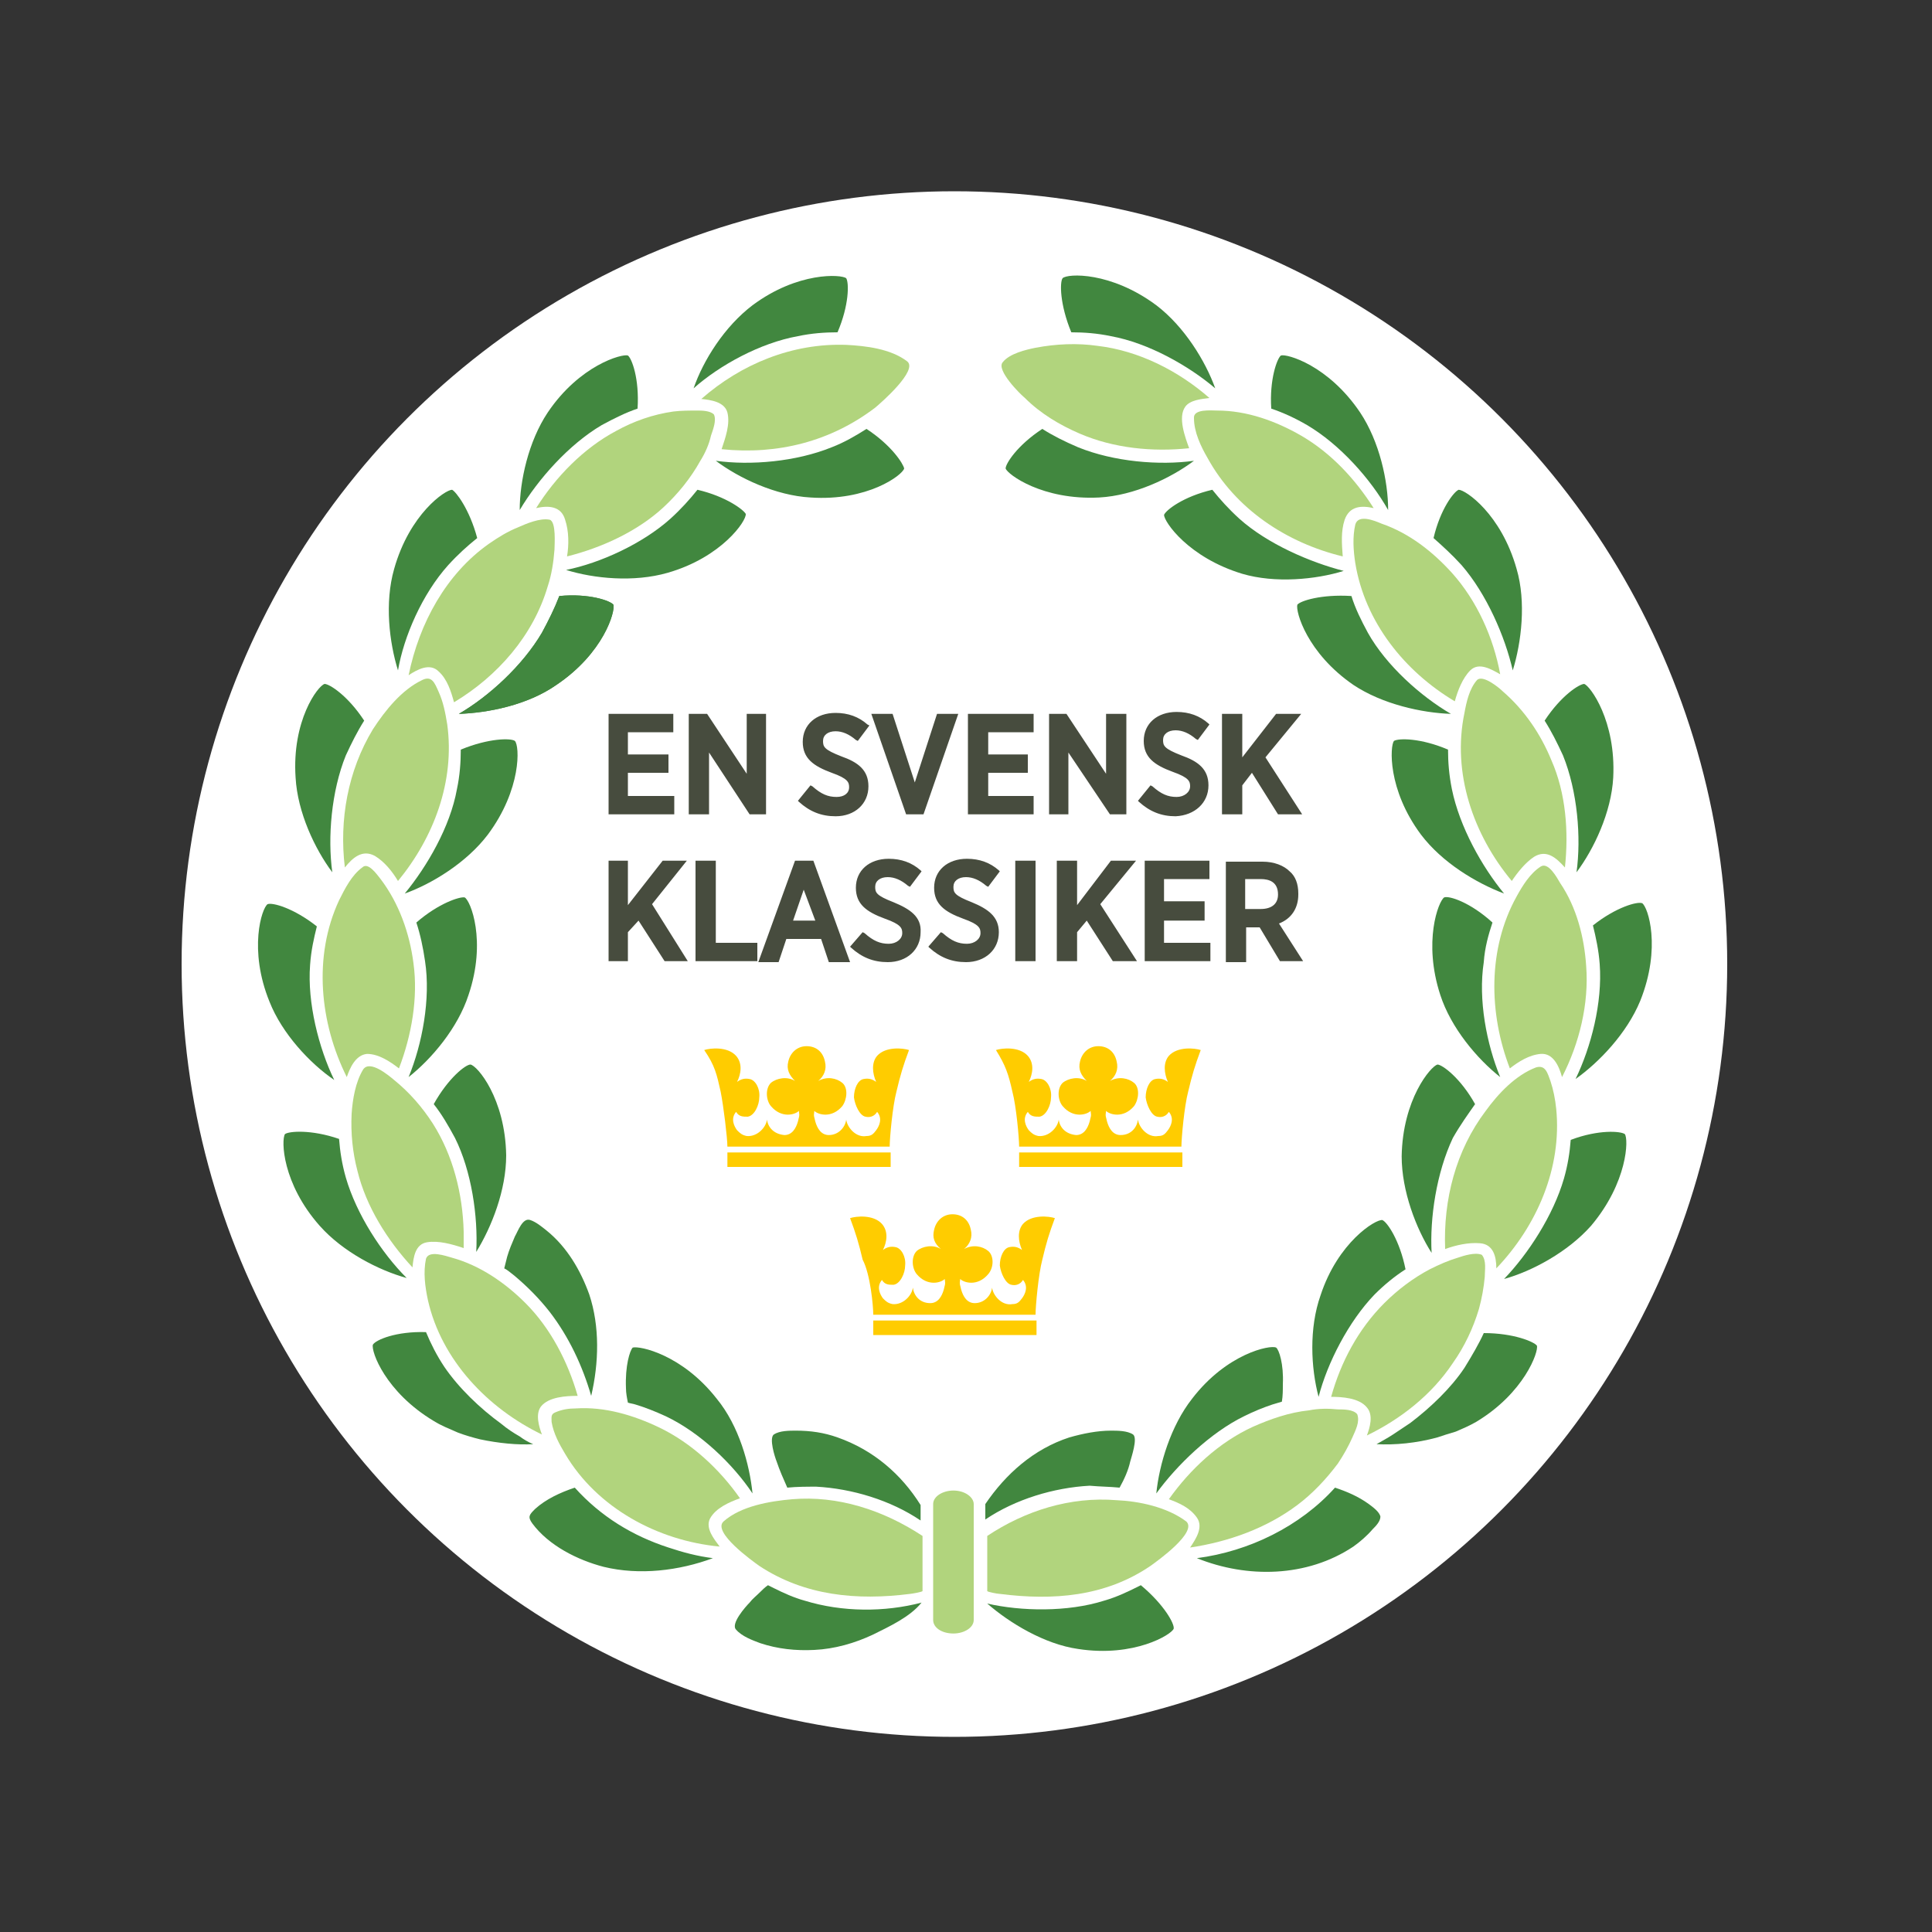 <svg xmlns="http://www.w3.org/2000/svg" xml:space="preserve" id="Lager_1" x="0" y="0" version="1.1" viewBox="0 0 200 200"><rect x="0" y="0" width="200" height="200" fill="#333333" stroke="none"/><style>.st1{display:inline}.st92{fill:#fc0}.st93{fill:#41873f}.st94{fill:#b1d47d}.st95{fill:#474c3e}</style><circle cx="98.8" cy="99.8" r="80" fill="#fff"/><path d="M75.3 119.3h16.9v1.5H75.3zM74.6 113c.3 1.5.7 4.8.7 5.7h16.8c0-.9.3-4.2.7-5.7.4-1.7.7-2.7 1.3-4.3-.6-.2-2.4-.4-3.3.6-.6.7-.5 1.8-.1 2.7-.4-.3-.8-.4-1.3-.3-.6.1-1 1-1 1.9.1.8.6 1.9 1.2 2 .4.1.9 0 1.2-.5.6.7.2 1.5-.1 1.9-.3.4-.5.6-1 .6-1.1.2-2-.9-2.1-1.7-.1.8-.8 1.6-1.8 1.6-.8 0-1.2-.7-1.4-1.4-.1-.5-.2-.5-.1-1.1.4.4 1.8.8 2.9-.5.5-.7.6-1.9 0-2.4s-1.6-.7-2.5-.2c.6-.5.9-1.2.7-2-.2-1-.9-1.6-1.9-1.6-1 0-1.7.7-1.9 1.6-.2.8.1 1.4.7 2-.8-.5-1.9-.3-2.5.2-.6.6-.5 1.8 0 2.4 1.1 1.3 2.5.9 2.9.5.1.6 0 .6-.1 1.1-.2.7-.6 1.4-1.4 1.4-1.1-.1-1.7-.8-1.8-1.6-.1.8-1 1.8-2.1 1.7-.5-.1-.7-.3-1-.6-.3-.4-.7-1.2-.1-1.9.3.5.7.5 1.2.5.7-.1 1.2-1.2 1.2-2 .1-.9-.4-1.8-1-1.9-.5-.1-.9 0-1.3.3.4-.8.6-1.9-.1-2.7-.9-1-2.7-.8-3.3-.6 1.1 1.6 1.3 2.5 1.7 4.3zM90.4 136.7h16.9v1.5H90.4zM90.4 136.1h16.8c0-.9.3-4.2.7-5.7.4-1.7.7-2.7 1.3-4.3-.6-.2-2.4-.4-3.3.6-.6.7-.5 1.8-.1 2.7-.4-.3-.8-.4-1.3-.3-.6.1-1 1-1 1.9.1.8.6 1.9 1.2 2 .4.1.9 0 1.2-.5.6.7.2 1.5-.1 1.9-.3.4-.5.6-1 .6-1.1.2-2-.9-2.1-1.7-.1.8-.8 1.6-1.8 1.6-.8 0-1.2-.7-1.4-1.4-.1-.5-.2-.5-.1-1.1.4.4 1.8.8 2.9-.5.6-.7.6-1.9 0-2.4s-1.6-.7-2.5-.2c.6-.5.9-1.2.7-2-.2-1-.9-1.6-1.9-1.6-1 0-1.7.7-1.9 1.6-.2.8 0 1.4.7 2-.8-.5-1.9-.3-2.5.2-.6.6-.5 1.8 0 2.4 1.1 1.3 2.5.9 2.9.5.1.6 0 .6-.1 1.1-.2.7-.6 1.4-1.4 1.4-1.1 0-1.7-.8-1.8-1.6-.1.8-1 1.8-2.1 1.7-.5-.1-.7-.3-1-.6-.3-.4-.7-1.2-.1-1.9.3.5.7.5 1.2.5.7-.1 1.2-1.2 1.2-2 .1-.9-.4-1.8-1-1.9-.5-.1-.9 0-1.3.3.4-.8.6-1.9-.1-2.7-.9-1-2.7-.8-3.3-.6.6 1.6.9 2.6 1.3 4.3.8 1.5 1.1 4.8 1.1 5.7zM105.5 119.3h16.9v1.5h-16.9zM104.8 113c.4 1.5.7 4.8.7 5.7h16.8c0-.9.3-4.2.7-5.7.4-1.7.7-2.7 1.3-4.3-.6-.2-2.4-.4-3.3.6-.6.7-.5 1.8-.1 2.7-.4-.3-.8-.4-1.3-.3-.6.1-1 1-1 1.9.1.8.6 1.9 1.2 2 .4.1.9 0 1.2-.5.6.7.2 1.5-.1 1.9-.3.4-.5.6-1 .6-1.1.2-2-.9-2.1-1.7-.1.8-.7 1.6-1.8 1.6-.8 0-1.2-.7-1.4-1.4-.1-.5-.2-.5-.1-1.1.4.4 1.8.8 2.9-.5.5-.7.6-1.9 0-2.4s-1.6-.7-2.5-.2c.6-.5.9-1.2.7-2-.2-1-.9-1.6-1.9-1.6-1 0-1.7.7-1.9 1.6-.2.8.1 1.4.7 2-.8-.5-1.9-.3-2.5.2-.6.6-.5 1.8 0 2.4 1.1 1.3 2.5.9 2.9.5.1.6 0 .6-.1 1.1-.2.7-.6 1.4-1.4 1.4-1.1-.1-1.7-.8-1.8-1.6-.1.8-1 1.8-2.1 1.7-.5-.1-.7-.3-1-.6-.3-.4-.7-1.2-.1-1.9.3.5.7.5 1.2.5.7-.1 1.2-1.2 1.2-2 .1-.9-.4-1.8-1-1.9-.5-.1-.9 0-1.3.3.4-.8.6-1.9-.1-2.7-.9-1-2.7-.8-3.3-.6 1 1.6 1.3 2.5 1.7 4.3z" class="st92"/><path d="M41.9 92.5c2.8-1 6.4-3.2 8.6-6.1 3.5-4.7 3.3-9.2 2.8-9.7-.4-.3-2.7-.3-5.6.9 0 1.3-.1 2.7-.4 4.1-.7 3.9-3.1 8-5.4 10.8zM86.7 34.4c1.2-2.8 1.2-5.1.9-5.6-.5-.4-5-.7-9.7 2.8-2.9 2.2-5.1 5.7-6.1 8.6 2.7-2.4 6.9-4.7 10.8-5.4 1.4-.3 2.8-.4 4.1-.4zM32.1 99.9c.1-1.5.4-2.8.7-4-2.4-1.9-4.6-2.5-5.1-2.3-.6.4-2 4.7.2 10.1 1.3 3.3 4.2 6.4 6.7 8.1-1.6-3.3-2.8-8-2.5-11.9zM65 145.2c.3.1.5.1.8.2 1 .3 2 .7 3.1 1.2 3.6 1.7 7 5 9 8-.3-3-1.4-7-3.7-9.8-3.6-4.6-8-5.5-8.7-5.3-.3.3-.8 1.9-.7 4.2 0 .5.1 1 .2 1.5z" class="st93"/><path d="M42.3 69.9c.9-.6 2.2-1.3 3.1-.4.9.8 1.3 2.1 1.6 3.2 4.5-2.7 8.2-6.9 9.7-12 .4-1.2.6-2.5.7-3.8 0-.5.2-2.9-.5-3.1-1-.2-2.4.4-3.3.8-1 .4-2 1-3 1.7-4.4 3.1-7.2 8.2-8.3 13.6zM98.7 154.3c-1.1 0-2.1.6-2.1 1.4v12c0 .8.9 1.4 2.1 1.4 1.1 0 2.1-.6 2.1-1.4v-12c0-.7-.9-1.4-2.1-1.4zM123.6 43.3c0 1.4.7 2.9 1.4 4.1 2.9 5.3 8.2 8.8 14 10.2-.1-1.3-.2-2.6.2-3.8.5-1.4 1.7-1.5 3-1.2-1.9-3-4.4-5.7-7.5-7.5-2.6-1.5-5.6-2.6-8.7-2.6-.6 0-2.5-.2-2.4.8z" class="st94"/><path d="M35.7 89.8c.8-1 1.8-1.9 3.1-1.2 1 .6 1.8 1.6 2.4 2.6 3.7-4.5 5.9-10.3 5.1-16.2-.2-1.2-.4-2.3-.9-3.4-.4-.9-.7-1.7-1.7-1.2-2.1 1-3.8 3.1-5.1 5.1-2.6 4.3-3.5 9.4-2.9 14.3zM48 129.2v-1.7c-.1-3.9-1.1-7.9-3.2-11.2-1.1-1.7-2.4-3.2-4-4.5-.6-.5-2.5-2.1-3.2-1.1-.8 1.3-1.1 3.1-1.2 4.6-.1 2 .1 4 .6 5.9.9 3.7 3.1 7.2 5.7 10 .1-1.1.3-2.4 1.5-2.6 1.2-.2 2.6.2 3.8.6z" class="st94"/><path d="M54.4 134.9c-2.1-2.1-4.7-3.9-7.6-4.7-.7-.2-2.4-.8-2.7.1-.3 1.4-.1 2.9.2 4.3 1.4 6.2 6.2 11.2 11.8 13.9-.3-.8-.7-2.1-.1-2.9.8-1 2.6-1.1 3.8-1.1-1-3.5-2.8-7-5.4-9.6zM38 109.1c1.2 0 2.4.8 3.3 1.5 1.3-3.4 2-7.3 1.5-10.9-.4-3.1-1.5-6.2-3.4-8.7-.4-.5-1.3-1.8-1.9-1.2-1.1.8-1.8 2.2-2.4 3.4-2.7 5.8-2 12.7.8 18.3.3-.9.9-2.3 2.1-2.4zM82 155.2c-2.3.2-5.3.7-7.1 2.3-1.2 1.1 3 4.1 3.7 4.6 4.7 3.1 10.1 3.6 15.6 2.9.1 0 1.3-.2 1.3-.3V159c-4.1-2.7-8.8-4.2-13.5-3.8zM55.5 52.6c1.3-.3 2.6-.2 3 1.2.4 1.2.4 2.6.2 3.8 3.6-.9 7.3-2.6 10-5.1 1.5-1.4 2.8-3 3.8-4.8.5-.8.9-1.7 1.1-2.6.2-.6.6-1.6.3-2.2-.4-.4-1.3-.4-1.7-.4-.8 0-1.7 0-2.5.1-2.1.3-4.1 1-5.9 2-3.4 1.8-6.3 4.8-8.3 8z" class="st94"/><path d="M72.6 41.3c1 .1 2.4.3 2.7 1.4.3 1.2-.2 2.6-.6 3.8 5.8.6 11.3-.8 15.9-4.3.6-.5 4.5-3.9 3.3-4.8-1.7-1.3-4.3-1.6-6.3-1.7-5.6-.2-10.9 2-15 5.6zM73.5 157.2c.6-1.1 2-1.7 3.1-2.1-2.1-3-5-5.7-8.3-7.3-2.7-1.3-5.7-2.2-8.7-2-.7 0-1.4.1-2.1.4-.5.2-.4.5-.4 1 .2 1.2.8 2.3 1.4 3.3 3.3 5.6 9.6 9 16 9.6-.6-.8-1.5-1.9-1-2.9zM154.9 131.3c4.2-4.4 6.8-10.4 6.2-16.5-.1-1-.3-2-.6-2.9-.3-.8-.5-1.7-1.5-1.4-2.1.8-3.9 2.7-5.2 4.5-3.1 4.1-4.4 9.2-4.2 14.3 1.1-.4 2.4-.7 3.6-.6 1.4.1 1.7 1.4 1.7 2.6z" class="st94"/><path d="M159.5 89.7c-1.1.7-1.9 2-2.5 3.1-3 5.4-2.9 12.1-.7 17.8.9-.7 2-1.4 3.2-1.5 1.3-.1 1.9 1.3 2.2 2.4 1.8-3.5 2.8-7.6 2.5-11.5-.2-3-1-6.1-2.7-8.6-.3-.5-1.2-2.2-2-1.7z" class="st94"/><path d="M155.6 71.6c-.4-.4-2.1-1.8-2.7-1.2-.8.9-1.1 2.3-1.3 3.4-1.3 6.2.9 12.6 4.9 17.4.6-.9 1.4-1.9 2.3-2.5 1.3-.8 2.3.1 3.2 1.1.4-3.7.1-7.7-1.4-11.1-1.1-2.7-2.8-5.2-5-7.1z" class="st94"/><path d="M140.3 54.3c-.3 1.3-.2 2.7 0 4 1 6.1 5.1 11.2 10.3 14.3.3-1.1.8-2.4 1.6-3.2.9-.9 2.2-.1 3.1.4-.7-3.8-2.4-7.6-5-10.5-2-2.2-4.4-4.1-7.3-5.1-.7-.3-2.4-1-2.7.1z" class="st94"/><path d="M51.9 147.4c-2.2-1.6-4.4-3.7-5.9-5.9-.8-1.2-1.4-2.4-1.9-3.6-3.1-.1-5.2.8-5.5 1.3-.2.7 1.3 4.9 6.3 7.9.8.5 1.6.8 2.5 1.2.8.3 1.5.5 2.3.7 1.9.4 3.9.6 5.5.5-.5-.2-1-.5-1.4-.8-.7-.4-1.3-.8-1.9-1.3zM56.9 135.8c2 2.6 3.4 5.6 4.3 8.7.8-3.4.9-7.2-.2-10.5-.9-2.5-2.3-4.9-4.4-6.6-.5-.4-1.1-.9-1.7-1.1-.8-.3-1.3 1.2-1.6 1.7-.3.7-.6 1.4-.8 2.1l-.3 1.2c.4.2.7.5 1.1.8 1.3 1.1 2.5 2.3 3.6 3.7zM59.5 154c-1.5.5-3 1.2-4.1 2.2-.6.6-.8.8-.3 1.5 1.7 2.3 4.7 3.8 7.4 4.5 3.7.9 7.8.4 11.3-.9-1.6-.2-3.1-.6-4.6-1.1-3.7-1.2-7-3.2-9.7-6.2zM86.7 148.8c-1.4-.5-2.8-.7-4.3-.7-.7 0-1.7 0-2.3.4-.5.4.1 2.3.3 2.8.3.9.7 1.8 1.1 2.7 1-.1 2-.1 3-.1 3.7.2 7.7 1.4 10.8 3.5v-1.6c-2-3.2-4.9-5.7-8.6-7zM115.9 154c.5-.9.9-1.8 1.1-2.7.1-.4.8-2.4.3-2.8-.6-.4-1.6-.4-2.3-.4-1.4 0-2.9.3-4.3.7-3.7 1.2-6.6 3.8-8.7 6.9v1.6c3.1-2.1 7.1-3.3 10.8-3.5 1.1.1 2.1.1 3.1.2zM83.3 165.7c-1.1-.3-2.2-.8-3.2-1.3l-.6-.3c-.3.2-.6.5-.8.7-.4.4-.8.7-1.1 1.1-.4.4-2 2.2-1.4 2.8.6.7 1.7 1.1 2.5 1.4 1.8.6 3.7.8 5.6.7 2.1-.1 4.2-.7 6.1-1.6 1.6-.8 3.8-1.8 5-3.3-3.8 1-8.2 1-12.1-.2zM142.1 158.3c.3-.3.8-.8.8-1.3-.1-.5-.8-1-1.2-1.3-1.1-.8-2.3-1.3-3.5-1.7-3.6 4-8.9 6.6-14.3 7.3 5.2 2.1 11.4 2 16.2-1.2.7-.5 1.4-1.1 2-1.8z" class="st93"/><path d="M150.9 130.2c-1 .3-1.9.7-2.9 1.2-1.7.9-3.3 2.1-4.7 3.5-2.7 2.7-4.5 6.1-5.5 9.7 1.1 0 2.9.1 3.7 1.1.7.8.3 2.1 0 2.9 3.5-1.7 6.7-4.2 8.9-7.5 1.2-1.7 2.1-3.6 2.7-5.6.3-1.1.5-2.2.6-3.3 0-.7.2-1.7-.3-2.3-.7-.3-1.9.1-2.5.3z" class="st94"/><path d="M134.3 155.8c1.6-1.2 3-2.7 4.2-4.3.6-.9 1.1-1.8 1.5-2.7.3-.7.8-1.6.5-2.4-.4-.5-1.4-.5-2-.5-1-.1-2-.1-3 .1-2 .2-4 .9-5.8 1.7-3.5 1.6-6.5 4.4-8.7 7.5 1.1.4 2.2.9 2.9 1.9.7 1-.1 2.2-.7 3.1 4-.6 7.9-2 11.1-4.4z" class="st94"/><path d="M151.6 141.6c-1.4 2.1-3.5 4.1-5.6 5.7l-1.8 1.2c-.6.4-1.2.7-1.7 1 1.9.1 4.1-.1 6.3-.7.6-.2 1.2-.4 1.9-.6.7-.3 1.4-.6 2.1-1 5-3 6.5-7.3 6.3-7.9-.3-.4-2.4-1.3-5.5-1.3-.5 1.1-1.2 2.3-2 3.6zM154.5 95.5c-2.3-2.1-4.5-2.8-5-2.6-.6.4-2.2 4.6-.4 10.1 1.1 3.4 3.8 6.6 6.2 8.5-1.4-3.4-2.3-8-1.7-11.9.1-1.5.5-2.9.9-4.1zM169.8 103.6c2.2-5.5.8-9.7.2-10.1-.5-.2-2.7.4-5.1 2.3.3 1.2.6 2.6.7 4 .3 4-.9 8.6-2.5 11.9 2.4-1.7 5.3-4.7 6.7-8.1zM155.7 132.4c2.9-.8 6.6-2.8 9-5.5 3.8-4.5 3.9-9 3.5-9.5-.4-.3-2.7-.5-5.6.6-.1 1.3-.3 2.6-.7 4-1.1 3.8-3.7 7.8-6.2 10.4zM163.2 90.3c1.8-2.4 3.6-6.2 3.8-9.8.3-5.9-2.4-9.5-3-9.7-.5 0-2.4 1.2-4.1 3.8.7 1.1 1.3 2.3 1.9 3.6 1.5 3.7 1.9 8.5 1.4 12.1zM150.3 81.7c-.3-1.5-.4-2.8-.4-4.1-2.8-1.2-5.1-1.2-5.6-.9-.4.5-.7 5 2.8 9.7 2.2 2.9 5.7 5 8.6 6.1-2.3-2.8-4.6-6.9-5.4-10.8zM141.6 65.5c-.7-1.3-1.3-2.5-1.7-3.8-3.1-.2-5.3.5-5.6.9-.2.7 1 5 5.8 8.3 3 2 7.1 2.9 10.1 3-3.1-1.8-6.7-5-8.6-8.4zM151.3 58.5c2.6 3 4.5 7.4 5.3 10.9.9-2.9 1.4-7.1.4-10.5-1.6-5.7-5.3-8.2-6-8.2-.5.2-1.9 2-2.6 5 .9.8 1.9 1.7 2.9 2.8zM135.3 44c3.4 2 6.6 5.6 8.4 8.8 0-3-.9-7.1-2.9-10.1-3.3-4.9-7.6-6.1-8.2-5.9-.4.3-1.2 2.5-1 5.5 1.2.4 2.5 1 3.7 1.7zM128.3 53.7c-1.1-1-2-2-2.8-3-3 .7-4.8 2.1-5 2.6 0 .7 2.5 4.4 8.1 6.1 3.4 1 7.6.6 10.5-.3-3.5-.9-7.9-2.8-10.8-5.4zM113.8 51.5c3.6-.2 7.4-2 9.8-3.8-3.6.5-8.3.1-12-1.4-1.4-.6-2.6-1.2-3.7-1.9-2.6 1.7-3.8 3.6-3.8 4.1.2.6 3.8 3.3 9.7 3zM115 34.8c3.9.7 8.1 3.1 10.8 5.4-1-2.8-3.2-6.4-6.1-8.6-4.7-3.5-9.2-3.3-9.7-2.8-.3.4-.3 2.7.9 5.6 1.3 0 2.7.1 4.1.4z" class="st93"/><path d="M106.1 41.2c1.6 1.6 3.6 2.8 5.7 3.7 3.5 1.5 7.5 1.9 11.3 1.5-.4-1.1-1.2-3.2-.4-4.3.5-.7 1.7-.8 2.5-.9-3.2-2.8-7.3-4.9-11.6-5.4-2.1-.3-4.3-.2-6.4.2-1 .2-2.7.6-3.4 1.5-.7.8 1.8 3.3 2.3 3.7z" class="st94"/><path d="M152.7 114.3c-1.5-2.7-3.4-4.1-3.9-4.1-.7.2-3.6 3.6-3.7 9.5 0 3.6 1.5 7.5 3.1 10-.2-3.6.5-8.3 2.2-11.9.8-1.4 1.6-2.5 2.3-3.5zM128.8 146.6c1-.5 2-.9 2.9-1.2.3-.1.7-.2 1-.3.1-.6.1-1.2.1-1.8.1-2.1-.4-3.6-.7-3.8-.6-.3-5.1.6-8.7 5.3-2.2 2.8-3.4 6.8-3.7 9.8 2.1-2.9 5.6-6.3 9.1-8zM136.5 144.6c.9-3.5 3.1-7.8 5.8-10.6 1-1 2.1-1.9 3.2-2.6-.6-3-1.9-4.9-2.4-5.1-.7-.1-4.6 2.3-6.4 7.8-1.2 3.4-1 7.5-.2 10.5zM114.3 165.7c-3.8 1.2-8.6 1.1-12.1.3 2.3 2 5.9 4.2 9.4 4.7 5.8.9 9.7-1.5 9.9-2.1.1-.5-1-2.5-3.4-4.5-1.2.6-2.4 1.2-3.8 1.6zM89.7 44.4c-1.1.7-2.3 1.4-3.6 1.9-3.7 1.5-8.4 1.9-12 1.4 2.4 1.8 6.2 3.6 9.8 3.8 5.9.4 9.5-2.3 9.7-3-.1-.5-1.3-2.4-3.9-4.1zM62.3 44c1.3-.7 2.5-1.3 3.7-1.7.2-3.1-.6-5.2-1-5.5-.6-.2-5 1-8.3 5.9-2 3-2.9 7.1-2.9 10.1 1.9-3.2 5.1-6.8 8.5-8.8zM72.2 50.7c-.8 1-1.7 2-2.8 3-2.9 2.6-7.3 4.6-10.8 5.3 2.9.9 7 1.3 10.5.3 5.6-1.6 8.2-5.4 8.1-6.1-.2-.4-2-1.8-5-2.5zM46.4 58.5c1-1.1 2-2 3-2.8-.8-3-2.2-4.8-2.6-5-.7 0-4.4 2.5-6 8.2-1 3.5-.5 7.6.4 10.5.6-3.5 2.5-7.9 5.2-10.9zM56.1 65.5c-2 3.4-5.5 6.6-8.6 8.4 3-.1 7.1-.9 10.1-3 4.9-3.3 6.1-7.6 5.9-8.3-.3-.4-2.5-1.2-5.6-.9-.5 1.3-1.1 2.5-1.8 3.8zM35.8 78.2c.6-1.3 1.2-2.5 1.9-3.6-1.7-2.6-3.6-3.8-4.1-3.8-.7.2-3.4 3.8-3 9.7.2 3.6 2 7.4 3.8 9.8-.5-3.6-.1-8.4 1.4-12.1zM42.3 111.5c2.4-1.9 5.1-5.1 6.2-8.5 1.9-5.6.2-9.8-.4-10.1-.5-.1-2.7.6-5 2.6.4 1.2.7 2.6.9 4 .6 3.9-.3 8.6-1.7 12zM35.1 117.9c-2.9-1-5.2-.8-5.6-.5-.4.6-.3 5.1 3.6 9.5 2.4 2.7 6.1 4.6 9 5.4-2.6-2.6-5.2-6.6-6.3-10.4-.4-1.4-.6-2.7-.7-4zM49.3 129.6c1.6-2.6 3.1-6.4 3.1-10-.1-5.9-3-9.3-3.7-9.4-.5 0-2.3 1.4-3.8 4.1.8 1 1.5 2.2 2.2 3.5 1.7 3.4 2.4 8.1 2.2 11.8z" class="st93"/><path d="M115.6 155.3c-4.8-.4-9.5 1.1-13.4 3.7v5.7c0 .1 1.1.3 1.3.3 5.5.7 10.9.3 15.6-2.9.7-.5 4.9-3.5 3.7-4.6-2-1.5-4.9-2.1-7.2-2.2z" class="st94"/><path d="M56.1 65.5c-2 3.4-5.5 6.6-8.6 8.4 3-.1 7.1-.9 10.1-3 4.9-3.3 6.1-7.6 5.9-8.3-.3-.4-2.5-1.2-5.6-.9-.5 1.3-1.1 2.5-1.8 3.8z" class="st93"/><path d="M69.8 82.4H65V80h4.2v-1.9H65v-2.3h4.7v-1.9H63v10.4h6.8zM73.4 77.9l4.2 6.4h1.7V73.9h-2v6.2l-4.1-6.2h-1.9v10.4h2.1zM86.6 82.5c-.9 0-1.6-.3-2.5-1.1l-.2-.1-1.3 1.6.1.1c1.1 1 2.3 1.5 3.8 1.5 2 0 3.4-1.3 3.4-3.1 0-1.7-1.1-2.5-2.8-3.1-1.8-.7-1.9-1-1.9-1.6 0-.6.5-1 1.3-1 .7 0 1.4.3 2.1.9l.2.1 1.2-1.6-.2-.1c-.9-.8-2-1.2-3.3-1.2-2 0-3.4 1.2-3.4 3 0 1.7 1.1 2.5 3 3.2 1.7.6 1.8 1 1.8 1.5 0 .6-.5 1-1.3 1zM97 73.9 94.7 81l-2.3-7.1h-2.2l3.6 10.4h1.8l3.6-10.4zM107 82.4h-4.7V80h4.1v-1.9h-4.1v-2.3h4.7v-1.9h-6.8v10.4h6.8zM110.6 77.9l4.3 6.4h1.7V73.9h-2.1v6.2l-4.1-6.2h-1.8v10.4h2zM125.1 81.3c0-1.7-1.1-2.5-2.8-3.1-1.8-.7-1.9-1-1.9-1.6 0-.6.5-1 1.3-1 .7 0 1.4.3 2.1.9l.2.1 1.2-1.6-.1-.1c-.9-.8-2-1.2-3.3-1.2-2 0-3.4 1.2-3.4 3 0 1.7 1.1 2.5 3 3.2 1.7.6 1.8 1 1.8 1.5 0 .6-.6 1.1-1.4 1.1-.9 0-1.6-.3-2.5-1.1l-.2-.1-1.3 1.6.1.1c1.1 1 2.3 1.5 3.8 1.5 2-.1 3.4-1.4 3.4-3.2zM128.6 81.3l1-1.3 2.7 4.3h2.5l-3.8-5.9 3.7-4.5h-2.6l-3.5 4.5v-4.5h-2.1v10.4h2.1zM71.1 89.1h-2.5L65 93.7v-4.6h-2v10.4h2v-3l1.1-1.2 2.7 4.2h2.4l-3.7-5.9zM74.1 89.1H72v10.4h6.4v-1.9h-4.3zM82.3 89.1l-3.8 10.5h2.1l.8-2.4H85l.8 2.4H88l-3.8-10.5h-1.9zm2.1 6.2h-2.3l1.1-3.2 1.2 3.2zM92.5 93.4c-1.8-.7-1.9-1-1.9-1.6 0-.6.5-1 1.3-1 .7 0 1.4.3 2.1.9l.2.1 1.2-1.6-.1-.1c-.9-.8-2-1.2-3.3-1.2-2 0-3.4 1.2-3.4 3 0 1.7 1.1 2.5 3 3.2 1.7.6 1.8 1 1.8 1.5 0 .6-.6 1.1-1.4 1.1-.9 0-1.6-.3-2.5-1.1l-.2-.1L88 98l.1.1c1.1 1 2.3 1.5 3.8 1.5 2 0 3.4-1.3 3.4-3.1.1-1.6-1.1-2.4-2.8-3.1zM100.6 93.4c-1.8-.7-1.9-1-1.9-1.6 0-.6.5-1 1.3-1 .7 0 1.4.3 2.1.9l.2.1 1.2-1.6-.1-.1c-.9-.8-2-1.2-3.3-1.2-2 0-3.4 1.2-3.4 3 0 1.7 1.1 2.5 3 3.2 1.7.6 1.8 1 1.8 1.5 0 .6-.6 1.1-1.4 1.1-.9 0-1.6-.3-2.5-1.1l-.2-.1-1.3 1.5.1.1c1.1 1 2.3 1.5 3.8 1.5 2 0 3.4-1.3 3.4-3.1 0-1.6-1.1-2.4-2.8-3.1zM105.1 89.1h2.1v10.4h-2.1zM117.6 89.1H115l-3.5 4.6v-4.6h-2.1v10.4h2.1v-3l1-1.2 2.7 4.2h2.5l-3.8-5.9zM120.5 95.3h4.2v-2h-4.2V91h4.7v-1.9h-6.7v10.4h6.8v-1.9h-4.8zM132.4 95.6c1.3-.5 2-1.6 2-3v-.1c0-1-.3-1.8-.9-2.3-.6-.6-1.6-1-2.8-1h-3.8v10.4h2.1V96h1.4l2.1 3.5h2.4l-2.5-3.9zm-.1-3c0 1-.7 1.5-1.8 1.5h-1.6V91h1.6c.9 0 1.8.3 1.8 1.6z" class="st95"/></svg>